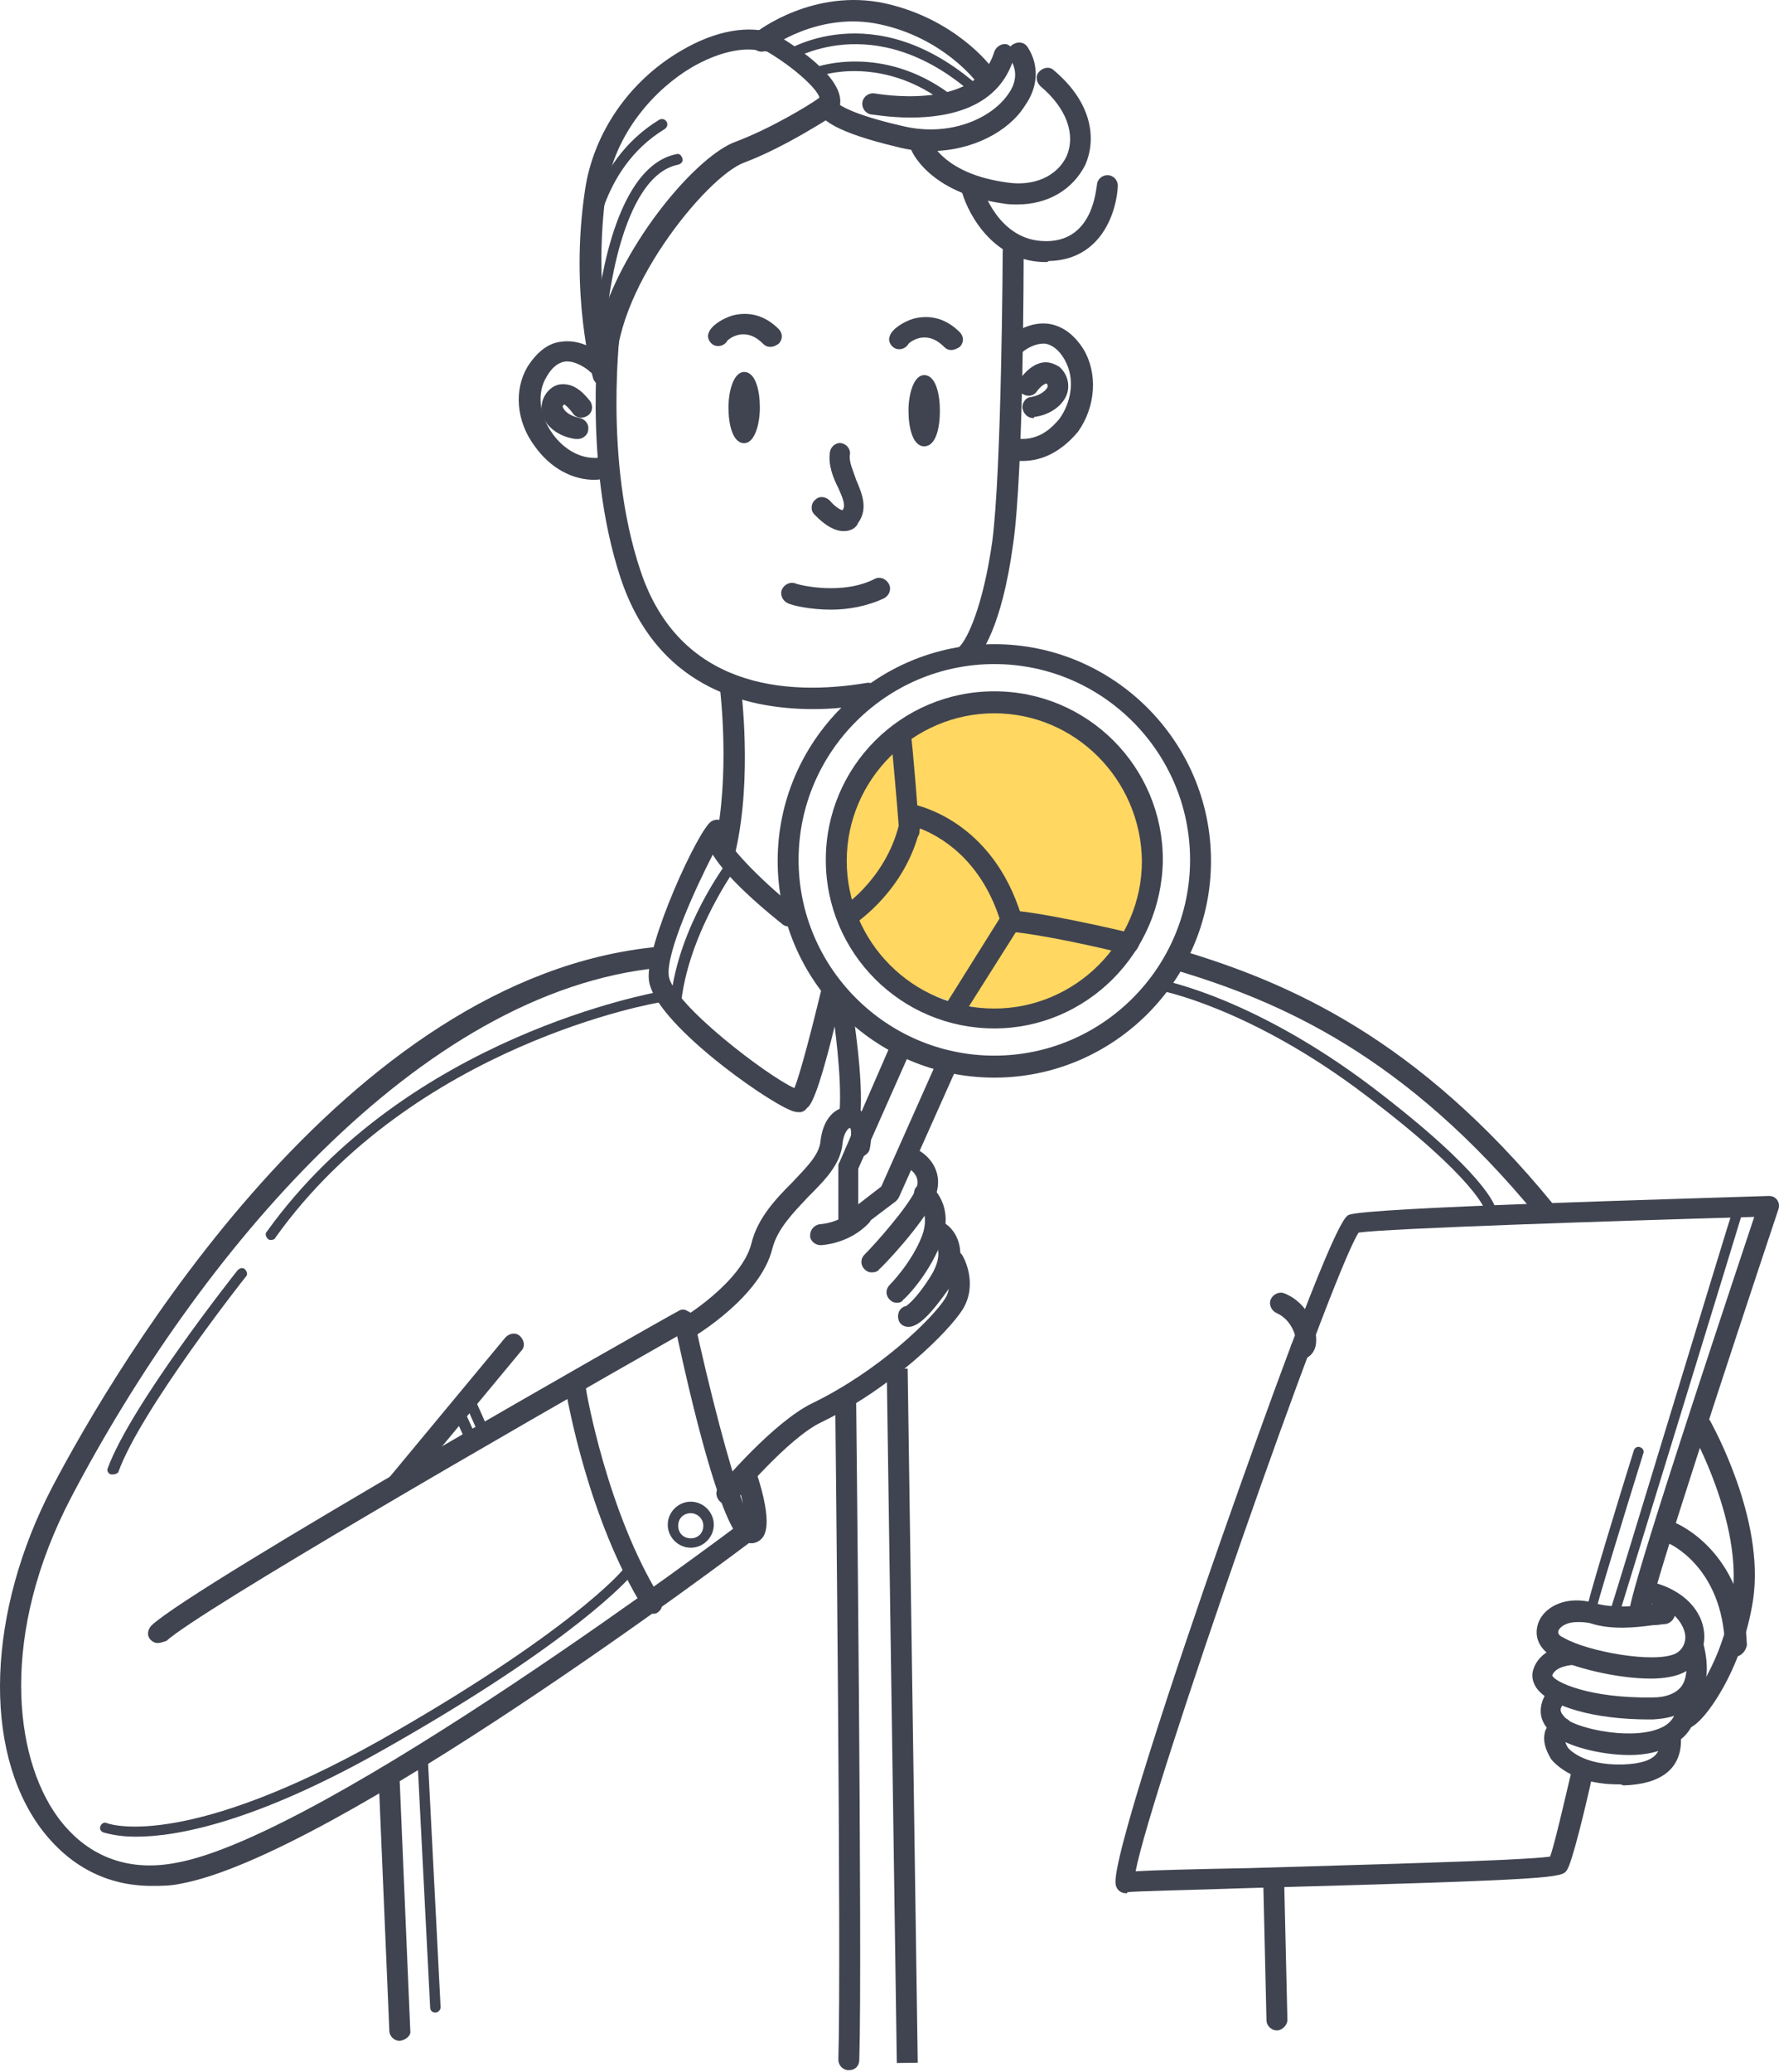 <?xml version="1.0" encoding="UTF-8"?> <svg xmlns="http://www.w3.org/2000/svg" width="231" height="269" viewBox="0 0 231 269" fill="none"> <path d="M113.208 124.671C113.208 124.671 122.315 132.69 135.77 131.059C149.225 129.428 155.07 104.42 140.255 94.634C125.576 84.848 98.666 97.896 113.208 124.671Z" fill="#FFD761"></path> <path d="M117.857 177.666L115.139 177.705L116.449 267.807L119.167 267.767L117.857 177.666Z" fill="#404450"></path> <path d="M84.668 209.487C84.26 209.487 83.716 209.215 83.581 208.807C76.377 197.255 73.659 181.489 73.523 180.809C73.387 180.129 73.931 179.314 74.61 179.314C75.29 179.178 76.105 179.722 76.105 180.401C76.105 180.537 78.824 196.303 85.755 207.448C86.163 208.128 86.027 208.943 85.347 209.351C85.212 209.487 84.94 209.487 84.668 209.487Z" fill="#404450"></path> <path d="M225.336 215.054C224.656 215.054 223.977 214.511 223.977 213.695C223.705 203.366 216.638 200.24 216.366 200.24C215.686 199.968 215.278 199.152 215.686 198.473C215.958 197.793 216.773 197.386 217.453 197.657C217.861 197.793 226.423 201.463 226.831 213.559C226.695 214.375 226.016 215.054 225.336 215.054Z" fill="#404450"></path> <path d="M129.111 133.506C117.014 133.506 107.229 123.721 107.229 111.624C107.229 99.528 117.014 89.742 129.111 89.742C141.207 89.742 150.993 99.528 150.993 111.624C150.857 123.721 141.071 133.506 129.111 133.506ZM129.111 92.596C118.645 92.596 109.947 101.159 109.947 111.76C109.947 122.226 118.509 130.924 129.111 130.924C139.576 130.924 148.275 122.362 148.275 111.76C148.139 101.159 139.576 92.596 129.111 92.596Z" fill="#404450"></path> <path d="M129.112 139.893C113.618 139.893 100.978 127.253 100.978 111.759C100.978 96.265 113.618 83.625 129.112 83.625C144.606 83.625 157.246 96.265 157.246 111.759C157.246 127.253 144.606 139.893 129.112 139.893ZM129.112 86.207C115.113 86.207 103.696 97.624 103.696 111.623C103.696 125.622 115.113 137.039 129.112 137.039C143.111 137.039 154.528 125.622 154.528 111.623C154.528 97.624 143.111 86.207 129.112 86.207Z" fill="#404450"></path> <path d="M110.219 160.416C109.947 160.416 109.811 160.416 109.675 160.28C109.267 160.008 108.859 159.6 108.859 159.057V151.446C108.859 151.31 108.859 151.038 108.995 150.902L115.383 136.223C115.655 135.544 116.471 135.272 117.15 135.544C117.83 135.815 118.102 136.631 117.83 137.311L111.442 151.717V156.338L114.432 154.028L121.635 137.854C121.907 137.175 122.723 136.903 123.402 137.175C124.082 137.446 124.354 138.262 124.082 138.941L116.742 155.387C116.606 155.659 116.471 155.795 116.335 155.931L110.762 160.144C110.898 160.416 110.626 160.416 110.219 160.416Z" fill="#404450"></path> <path d="M89.152 173.739C88.744 173.739 88.201 173.467 87.929 173.06C87.521 172.38 87.793 171.564 88.472 171.157C88.608 171.157 96.356 166.4 97.579 161.371C98.394 158.109 100.705 155.663 102.879 153.488C104.646 151.585 106.413 149.954 106.549 148.051C106.821 145.877 107.772 144.382 109.267 143.838C110.219 143.43 111.306 143.702 111.986 144.382C113.073 145.333 113.345 147.1 112.937 149.139C112.801 149.818 111.986 150.362 111.306 150.09C110.626 149.954 110.083 149.139 110.355 148.459C110.626 147.1 110.491 146.42 110.355 146.42C110.219 146.42 109.539 146.964 109.403 148.459C109.131 151.177 107.093 153.216 104.918 155.391C103.015 157.429 100.977 159.468 100.297 162.051C98.802 168.303 90.375 173.331 89.968 173.603C89.56 173.603 89.288 173.739 89.152 173.739Z" fill="#404450"></path> <path d="M113.209 165.175C112.801 165.175 112.529 165.039 112.257 164.767C111.714 164.224 111.714 163.408 112.257 162.865C113.752 161.37 117.83 156.749 118.917 154.438C119.733 152.671 118.102 151.72 117.83 151.584C117.15 151.312 116.878 150.497 117.15 149.817C117.422 149.137 118.238 148.866 118.917 149.137C120.684 149.953 122.723 152.263 121.364 155.525C120.004 158.787 114.432 164.632 114.16 164.767C114.024 165.039 113.617 165.175 113.209 165.175Z" fill="#404450"></path> <path d="M116.47 169.116C116.063 169.116 115.791 168.98 115.519 168.708C114.975 168.164 114.975 167.349 115.519 166.805C115.519 166.805 118.373 163.951 119.732 160.417C120.82 157.427 119.189 156.068 119.189 156.068C118.645 155.66 118.509 154.709 118.917 154.165C119.325 153.621 120.276 153.486 120.82 153.893C120.956 154.029 124.082 156.476 122.179 161.369C120.548 165.582 117.422 168.708 117.286 168.708C117.15 168.98 116.878 169.116 116.47 169.116Z" fill="#404450"></path> <path d="M117.968 172.243C117.152 172.243 116.608 171.699 116.608 170.884C116.608 170.204 117.016 169.661 117.696 169.525C117.832 169.389 118.919 168.709 120.822 165.719C122.86 162.457 121.229 161.098 121.229 161.098C120.55 160.69 120.414 159.875 120.958 159.195C121.365 158.516 122.181 158.38 122.86 158.923C124.22 159.875 125.986 162.729 123.268 167.214C120.958 170.476 119.327 172.243 117.968 172.243Z" fill="#404450"></path> <path d="M94.315 195.213C94.043 195.213 93.635 195.077 93.5 194.941C92.956 194.398 92.82 193.582 93.364 193.039C93.635 192.631 100.431 184.612 105.46 182.166C114.158 177.952 121.09 171.157 122.721 168.574C123.944 166.671 122.585 164.497 122.585 164.361C122.177 163.681 122.449 162.866 122.993 162.458C123.672 162.05 124.488 162.322 124.896 162.866C125.032 163.002 127.07 166.535 125.032 169.933C123.265 172.787 115.925 180.127 106.683 184.612C102.334 186.651 95.674 194.67 95.538 194.806C95.131 195.077 94.723 195.213 94.315 195.213Z" fill="#404450"></path> <path d="M106.55 161.641C105.87 161.641 105.19 161.098 105.19 160.418C105.19 159.603 105.734 159.059 106.414 158.923C106.55 158.923 109.132 158.787 110.899 156.884C111.442 156.341 112.258 156.341 112.802 156.884C113.345 157.428 113.345 158.243 112.802 158.787C110.219 161.505 106.685 161.641 106.55 161.641Z" fill="#404450"></path> <path d="M20.517 213.289C20.11 213.289 19.838 213.153 19.566 212.881C19.022 212.337 19.158 211.522 19.702 210.978C25.41 205.677 85.484 171.563 88.066 170.204C88.474 169.932 88.882 169.932 89.29 170.204C89.697 170.34 89.969 170.748 90.105 171.155C92.144 180.533 94.726 190.455 96.493 195.212C96.221 194.125 95.949 192.901 95.542 191.814C95.27 191.135 95.678 190.319 96.357 190.047C97.037 189.775 97.852 190.183 98.124 190.863C100.57 198.202 99.211 199.425 98.804 199.833C98.532 200.105 97.716 200.649 96.629 200.105C94.047 199.018 90.513 185.426 87.93 173.466C65.912 185.97 25.954 209.075 21.605 213.017C21.197 213.153 20.789 213.289 20.517 213.289Z" fill="#404450"></path> <path d="M19.701 244.819C13.857 244.819 8.964 242.237 5.294 237.344C-2.317 227.014 -1.637 209.21 6.789 193.036C14.944 177.542 44.709 126.71 85.483 122.904C86.299 122.904 86.843 123.448 86.978 124.128C87.114 124.807 86.435 125.487 85.755 125.623C54.359 128.613 25.681 162.999 9.236 194.395C-0.006 212.064 1.761 227.966 7.469 235.849C11.139 240.878 16.439 243.052 22.827 241.829C42.127 238.431 95.541 198.201 96.085 197.793C96.628 197.385 97.58 197.521 97.987 198.065C98.395 198.608 98.259 199.56 97.716 199.967C95.541 201.598 43.214 241.013 23.371 244.547C22.148 244.819 20.924 244.819 19.701 244.819Z" fill="#404450"></path> <path d="M78.415 50.193C77.871 50.193 77.327 49.785 77.055 49.242C76.92 48.834 73.929 38.097 75.968 24.641C77.055 17.302 81.677 10.506 88.472 6.565C92.822 3.982 97.307 3.167 100.569 4.39C100.704 4.39 100.705 4.39 100.84 4.526C103.831 6.293 110.49 10.778 108.859 14.312C108.723 14.584 108.588 14.72 108.452 14.855C108.18 14.991 102.064 19.069 96.627 21.108C91.734 22.874 79.23 38.233 80.046 48.834C80.046 49.513 79.638 50.193 78.958 50.329C78.55 50.193 78.415 50.193 78.415 50.193ZM97.171 6.429C94.996 6.429 92.414 7.244 89.831 8.739C85.21 11.458 79.774 17.166 78.686 24.913C77.871 30.893 78.007 36.194 78.415 40.407C81.812 30.485 90.647 20.156 95.54 18.389C99.889 16.758 104.918 13.768 106.413 12.681C106.141 11.594 103.287 8.875 99.617 6.701C98.802 6.565 97.986 6.429 97.171 6.429Z" fill="#404450"></path> <path d="M120.819 19.612C119.46 19.612 117.965 19.476 116.47 19.068C108.451 17.166 106.82 15.535 106.276 14.583C106.004 14.04 106.004 13.496 106.14 13.088C106.412 12.409 107.227 12.001 107.907 12.273C108.315 12.409 108.722 12.816 108.722 13.36C108.994 13.632 110.625 14.855 117.149 16.35C123.265 17.845 128.702 15.399 130.876 12.273C131.692 11.185 132.371 9.419 131.148 7.652C130.74 6.972 130.876 6.157 131.556 5.749C132.236 5.341 133.051 5.477 133.459 6.157C134.954 8.467 134.818 11.321 133.051 13.768C131.012 17.03 126.255 19.612 120.819 19.612Z" fill="#404450"></path> <path d="M127.754 11.049C127.346 11.049 126.938 10.913 126.666 10.505C126.666 10.505 122.453 4.933 114.298 3.166C106.279 1.399 99.755 6.292 99.755 6.428C99.212 6.835 98.26 6.835 97.853 6.156C97.445 5.612 97.445 4.661 98.124 4.253C98.396 3.981 105.735 -1.591 114.978 0.448C124.084 2.486 128.705 8.602 128.841 8.874C129.249 9.418 129.113 10.369 128.569 10.777C128.297 10.913 128.025 11.049 127.754 11.049Z" fill="#404450"></path> <path d="M132.101 26.542C131.557 26.542 130.878 26.542 130.198 26.406C120.548 25.047 118.237 19.474 118.237 19.203C117.966 18.523 118.373 17.707 119.053 17.436C119.733 17.164 120.548 17.572 120.82 18.251C120.956 18.523 122.723 22.6 130.742 23.688C134.275 24.231 137.265 22.872 138.489 20.29C139.712 17.436 138.489 14.038 135.091 11.184C134.547 10.64 134.411 9.824 134.955 9.281C135.499 8.737 136.314 8.601 136.858 9.145C142.022 13.494 142.294 18.251 140.935 21.377C139.304 24.639 136.042 26.542 132.101 26.542Z" fill="#404450"></path> <path d="M135.771 34.021C129.247 34.021 125.849 28.177 124.898 24.915C124.626 24.235 125.17 23.42 125.849 23.284C126.529 23.012 127.344 23.556 127.48 24.235C127.616 24.507 129.655 31.303 135.771 31.303C135.907 31.303 135.907 31.303 136.043 31.303C142.023 31.167 142.295 24.371 142.431 24.099C142.431 23.284 143.11 22.74 143.79 22.74C144.605 22.74 145.149 23.42 145.149 24.099C145.013 27.361 143.11 33.749 136.179 33.885C136.043 34.021 135.907 34.021 135.771 34.021Z" fill="#404450"></path> <path d="M125.579 86.21C125.171 86.21 124.899 86.074 124.627 85.802C124.084 85.259 124.084 84.443 124.627 83.899C125.579 82.948 127.618 78.871 128.841 70.308C130.064 61.066 130.2 32.932 130.2 32.66C130.2 31.844 130.744 31.301 131.559 31.301C132.375 31.301 132.918 31.844 132.918 32.66C132.918 33.883 132.918 61.202 131.559 70.58C130.064 81.589 127.346 84.987 126.53 85.802C126.258 86.074 125.987 86.21 125.579 86.21Z" fill="#404450"></path> <path d="M105.599 92.051C96.357 92.051 85.212 88.925 80.591 75.062C75.562 59.84 77.873 42.579 77.873 41.899C78.008 41.219 78.688 40.676 79.368 40.676C80.047 40.812 80.591 41.491 80.591 42.171C80.591 42.307 78.28 59.568 83.173 74.111C88.202 89.197 101.929 90.42 112.531 88.653C113.21 88.517 114.026 89.061 114.026 89.741C114.162 90.42 113.618 91.236 112.938 91.236C110.764 91.779 108.317 92.051 105.599 92.051Z" fill="#404450"></path> <path d="M94.181 111.353C94.045 111.353 94.045 111.353 93.909 111.353C93.23 111.217 92.686 110.402 92.822 109.722C94.861 100.48 93.501 89.607 93.501 89.471C93.365 88.791 93.909 87.976 94.725 87.976C95.404 87.84 96.22 88.384 96.22 89.199C96.22 89.607 97.715 100.752 95.54 110.402C95.268 110.945 94.725 111.353 94.181 111.353Z" fill="#404450"></path> <path d="M103.832 144.38C103.288 144.38 102.88 144.244 102.609 144.108C99.211 142.749 84.94 132.691 84.26 127.255C83.717 122.769 90.784 107.411 92.415 106.596C92.959 106.324 93.502 106.324 93.91 106.732C94.454 107.139 94.59 107.683 94.318 108.499C94.318 109.586 98.531 114.071 103.288 117.877C103.832 118.284 103.968 119.236 103.424 119.779C103.016 120.323 102.065 120.459 101.521 119.915C98.123 117.197 94.318 113.799 92.551 110.945C90.376 115.158 86.435 123.721 86.843 126.711C87.386 130.381 99.754 139.759 103.152 141.254C103.968 139.215 105.463 133.371 106.686 128.342C106.822 127.662 107.637 127.119 108.317 127.255C108.997 127.391 109.54 128.206 109.404 128.886C106.278 142.613 105.191 143.564 104.783 143.836C104.511 144.244 104.104 144.38 103.832 144.38Z" fill="#404450"></path> <path d="M118.103 109.041C117.424 109.041 116.744 108.497 116.744 107.818C116.472 104.012 115.793 96.673 115.657 95.45C115.521 94.77 116.064 93.955 116.744 93.955C117.424 93.819 118.239 94.362 118.239 95.042C118.511 96.537 119.326 107.138 119.326 107.546C119.598 108.361 119.055 109.041 118.103 109.041C118.239 109.041 118.239 109.041 118.103 109.041Z" fill="#404450"></path> <path d="M123.811 132.692C123.54 132.692 123.268 132.692 123.132 132.42C122.452 132.012 122.316 131.197 122.724 130.517L129.792 119.236C127.209 111.353 121.909 108.499 119.462 107.548C117.559 115.567 111.307 119.644 111.035 119.916C110.356 120.324 109.54 120.188 109.133 119.508C108.725 118.829 108.861 118.013 109.54 117.606C109.676 117.606 115.792 113.392 117.016 105.645C117.016 105.237 117.287 104.966 117.559 104.694C117.831 104.422 118.239 104.422 118.647 104.422C119.054 104.558 128.84 106.461 132.646 118.965C132.782 119.372 132.646 119.78 132.51 120.052L125.035 131.876C124.763 132.556 124.219 132.692 123.811 132.692Z" fill="#404450"></path> <path d="M200.74 158.513C200.332 158.513 199.924 158.377 199.652 157.969C182.527 137.038 166.217 129.971 152.49 125.894C151.811 125.622 151.403 124.942 151.539 124.263C151.811 123.583 152.49 123.175 153.17 123.311C167.305 127.525 184.022 134.728 201.691 156.338C202.099 156.882 202.099 157.833 201.555 158.241C201.283 158.377 201.011 158.513 200.74 158.513Z" fill="#404450"></path> <path d="M146.508 123.858C146.372 123.858 146.236 123.858 146.236 123.858C138.625 121.955 132.509 121.004 131.558 121.004C130.878 121.14 130.335 120.732 130.063 120.052C129.791 119.373 130.199 118.557 130.878 118.285C132.101 117.878 141.887 119.916 146.916 121.14C147.596 121.276 148.139 122.091 147.867 122.771C147.596 123.45 147.052 123.858 146.508 123.858Z" fill="#404450"></path> <path d="M132.781 59.841C132.238 59.841 131.558 59.841 131.015 59.569C130.335 59.433 129.791 58.618 129.927 57.938C130.063 57.259 130.879 56.715 131.558 56.851C134.82 57.531 136.723 55.356 137.538 54.405C139.033 52.366 139.713 49.24 138.218 46.657C137.538 45.434 136.587 44.755 135.771 44.619C134.412 44.483 132.917 45.434 132.51 45.978C131.966 46.522 131.15 46.522 130.607 45.978C130.063 45.434 130.063 44.619 130.607 44.075C130.743 43.939 133.189 41.629 136.179 42.036C137.946 42.308 139.441 43.396 140.664 45.298C142.567 48.424 142.295 52.774 139.985 56.036C137.946 58.482 135.5 59.841 132.781 59.841Z" fill="#404450"></path> <path d="M77.192 62.29C74.337 62.29 71.483 60.794 69.445 57.94C66.998 54.678 66.726 50.601 68.493 47.611C69.716 45.708 71.211 44.485 72.978 44.349C75.968 43.941 78.415 46.252 78.551 46.388C79.094 46.931 79.094 47.747 78.551 48.291C78.007 48.834 77.192 48.834 76.648 48.291C76.24 47.883 74.745 46.795 73.386 46.931C72.435 47.067 71.619 47.747 70.94 48.97C69.716 51.009 69.988 53.863 71.755 56.309C73.114 58.212 75.561 59.979 78.551 59.3C79.23 59.164 80.046 59.571 80.182 60.387C80.318 61.066 79.91 61.882 79.094 62.018C78.415 62.154 77.735 62.29 77.192 62.29Z" fill="#404450"></path> <path d="M146.237 245.773C145.557 245.773 145.014 245.365 144.878 244.685C144.198 241.967 153.033 215.6 158.469 200.105C173.012 158.652 174.643 157.836 175.187 157.7C177.497 156.749 217.592 155.662 229.688 155.254C230.096 155.254 230.504 155.39 230.775 155.798C231.047 156.205 231.047 156.613 230.911 157.021C224.387 176.592 214.602 206.358 214.33 208.94C214.33 209.619 213.922 210.163 213.242 210.299C212.563 210.435 211.747 210.027 211.612 209.348C211.476 208.94 211.204 207.717 227.785 157.972C208.757 158.516 180.08 159.467 176.41 160.011C172.74 165.719 149.363 232.725 147.46 242.918C149.771 242.782 154.8 242.647 162.139 242.511C175.458 242.103 197.476 241.559 201.282 241.016C201.826 239.52 203.049 234.22 204.136 229.599C204.272 228.919 205.088 228.376 205.767 228.511C206.447 228.647 206.99 229.463 206.855 230.142C205.903 234.492 204.136 241.831 203.457 242.782C202.777 243.734 202.641 244.006 162.275 245.093C154.528 245.365 147.188 245.501 146.373 245.637C146.373 245.773 146.373 245.773 146.237 245.773Z" fill="#404450"></path> <path d="M214.33 217.907C209.845 217.907 204.001 216.412 201.554 215.053C199.788 213.966 199.108 212.335 199.788 210.568C200.603 208.529 203.457 207.034 207.127 208.121C209.437 208.801 212.292 208.529 214.194 208.257C214.33 208.257 214.466 208.257 214.602 208.257C214.33 208.121 213.923 208.121 213.515 207.985C212.835 207.849 212.292 207.034 212.428 206.354C212.563 205.675 213.379 205.131 214.059 205.267C218.951 206.354 220.99 209.344 221.262 211.791C221.534 213.966 220.446 216.14 218.68 217.092C217.592 217.635 216.097 217.907 214.33 217.907ZM204.816 210.568C203.457 210.568 202.642 211.111 202.37 211.655C202.37 211.791 202.098 212.199 203.049 212.606C206.04 214.373 214.874 216.004 217.592 214.645C218.408 214.237 218.951 213.286 218.816 212.199C218.68 211.383 218.272 210.568 217.456 209.752C217.32 210.296 216.777 210.84 216.097 210.84C215.825 210.84 215.282 210.975 214.602 210.975C212.563 211.247 209.302 211.655 206.447 210.704C205.768 210.568 205.224 210.568 204.816 210.568Z" fill="#404450"></path> <path d="M214.057 223.209C207.126 223.209 201.281 221.578 199.514 219.132C198.971 218.317 198.835 217.501 199.107 216.686C199.922 214.239 202.64 213.56 204.135 213.424C204.815 213.424 205.495 213.967 205.495 214.783C205.495 215.462 204.951 216.142 204.135 216.142C204.135 216.142 201.961 216.278 201.553 217.501C201.825 218.316 206.31 220.491 214.601 220.355C216.368 220.355 217.591 219.812 218.27 218.996C219.358 217.637 218.95 215.19 218.678 214.375C218.406 213.695 218.814 212.88 219.63 212.744C220.309 212.472 221.125 212.88 221.261 213.695C221.261 213.831 222.484 217.909 220.445 220.627C219.222 222.258 217.319 223.073 214.601 223.209C214.465 223.209 214.329 223.209 214.057 223.209Z" fill="#404450"></path> <path d="M211.61 227.83C207.669 227.83 203.455 226.606 201.96 225.383C200.737 224.432 200.058 223.345 200.058 222.121C200.058 220.49 201.145 219.267 201.281 219.131C201.824 218.588 202.64 218.723 203.184 219.267C203.727 219.811 203.591 220.626 203.048 221.17C203.048 221.17 202.64 221.578 202.64 221.985C202.64 222.393 203.184 222.937 203.455 223.209C205.086 224.432 212.29 226.063 215.96 224.16C217.183 223.48 217.726 222.529 217.59 221.17C217.59 220.354 218.134 219.811 218.814 219.675C219.629 219.539 220.173 220.219 220.309 220.898C220.445 223.345 219.357 225.383 217.183 226.471C215.688 227.422 213.649 227.83 211.61 227.83Z" fill="#404450"></path> <path d="M210.118 231.637C203.866 231.637 201.555 228.511 201.419 228.376C200.604 227.016 200.332 225.929 200.604 224.842C200.876 223.89 201.691 223.347 202.235 223.075C202.914 222.803 203.73 223.075 204.002 223.754C204.274 224.434 204.002 225.249 203.322 225.521C203.322 225.521 203.186 225.521 203.186 225.657C203.186 225.793 203.186 226.201 203.594 226.88C203.594 226.88 205.361 229.191 210.662 229.055C215.554 228.919 215.554 227.016 215.554 225.929C215.554 225.114 216.098 224.57 216.914 224.57C217.729 224.57 218.273 225.114 218.273 225.929C218.273 229.599 215.69 231.637 210.797 231.773C210.526 231.637 210.39 231.637 210.118 231.637Z" fill="#404450"></path> <path d="M218.952 224.57C218.409 224.57 217.865 224.162 217.729 223.619C217.457 222.939 217.865 222.26 218.409 221.988C219.36 221.308 223.845 215.736 224.933 207.309C226.292 197.795 219.768 185.971 219.632 185.835C219.224 185.155 219.496 184.34 220.176 183.932C220.855 183.524 221.671 183.796 222.078 184.475C222.35 185.019 229.146 197.115 227.651 207.581C226.292 216.687 221.263 223.755 219.36 224.298C219.224 224.57 219.088 224.57 218.952 224.57Z" fill="#404450"></path> <path d="M110.357 146.012C110.221 146.012 110.221 146.012 110.357 146.012C109.541 145.876 108.998 145.332 108.998 144.517C109.405 139.895 108.182 131.877 108.182 131.741C108.046 131.061 108.59 130.246 109.269 130.246C109.949 130.11 110.764 130.653 110.764 131.333C110.764 131.741 112.124 139.895 111.716 144.788C111.58 145.468 111.036 146.012 110.357 146.012Z" fill="#404450"></path> <path d="M110.219 268.742C109.404 268.742 108.86 268.063 108.86 267.383C109.268 254.064 108.452 182.573 108.452 181.758C108.452 180.942 108.996 180.398 109.811 180.398C110.627 180.398 111.17 180.942 111.17 181.758C111.17 182.437 111.986 254.064 111.578 267.383C111.578 268.199 111.034 268.742 110.219 268.742Z" fill="#404450"></path> <path d="M51.368 194.126C51.096 194.126 50.688 193.99 50.552 193.854C50.009 193.311 49.873 192.495 50.416 191.951L65.639 173.603C66.182 173.059 66.998 172.924 67.542 173.467C68.085 174.011 68.221 174.826 67.677 175.37L52.455 193.718C52.047 193.99 51.64 194.126 51.368 194.126Z" fill="#404450"></path> <path d="M168.935 176.456C168.119 176.456 167.576 175.913 167.576 175.097C167.576 174.553 167.848 174.146 168.255 174.01C168.255 173.194 167.576 171.292 165.809 170.476C165.129 170.204 164.722 169.389 164.993 168.709C165.265 168.03 166.081 167.622 166.76 167.894C169.886 169.117 171.245 172.651 170.838 174.689C170.566 175.913 169.614 176.456 168.935 176.456Z" fill="#404450"></path> <path d="M165.808 263.575C165.128 263.575 164.449 263.032 164.449 262.216L164.041 244.683C164.041 243.868 164.585 243.324 165.4 243.324C166.216 243.324 166.759 243.868 166.759 244.683L167.167 262.216C167.167 262.896 166.487 263.575 165.808 263.575Z" fill="#404450"></path> <path d="M121.364 53.451C121.364 55.626 120.684 57.393 120.005 57.393C119.325 57.393 118.646 55.626 118.646 53.451C118.646 51.277 119.325 49.51 120.005 49.51C120.684 49.51 121.364 51.277 121.364 53.451Z" fill="#404450"></path> <path d="M120.005 57.938C118.509 57.938 117.966 55.491 117.966 53.316C117.966 51.142 118.645 48.695 120.005 48.695C121.5 48.695 122.043 51.142 122.043 53.316C122.043 55.627 121.5 57.938 120.005 57.938ZM120.005 50.19C119.869 50.326 119.325 51.414 119.325 53.452C119.325 55.491 119.869 56.578 120.14 56.714C120.276 56.578 120.82 55.491 120.82 53.452C120.684 51.414 120.14 50.19 120.005 50.19Z" fill="#404450"></path> <path d="M123.54 45.437C123.132 45.437 122.86 45.301 122.588 45.03C121.773 44.214 120.957 43.806 120.006 43.806C119.054 43.806 118.239 44.35 117.967 44.622C117.695 45.166 117.016 45.437 116.472 45.301C115.793 45.166 115.249 44.35 115.521 43.67C115.793 42.719 117.288 41.768 118.647 41.36C120.821 40.816 122.86 41.36 124.627 43.127C125.171 43.67 125.171 44.486 124.627 45.03C124.219 45.301 123.811 45.437 123.54 45.437Z" fill="#404450"></path> <path d="M109.54 68.948C107.773 68.948 106.143 67.181 105.735 66.773C105.191 66.229 105.327 65.278 105.871 64.87C106.414 64.326 107.23 64.462 107.773 65.006C108.317 65.686 109.133 66.229 109.404 66.229C109.812 65.686 109.54 64.87 108.861 63.375C108.181 62.016 107.502 60.385 107.773 58.618C107.909 57.938 108.589 57.395 109.269 57.531C109.948 57.667 110.492 58.346 110.356 59.026C110.22 59.977 110.764 61.065 111.171 62.288C111.851 63.919 112.802 65.957 111.443 67.86C111.171 68.54 110.492 68.948 109.54 68.948Z" fill="#404450"></path> <path d="M107.909 79.141C105.19 79.141 102.88 78.597 102.336 78.325C101.657 78.054 101.249 77.238 101.521 76.558C101.793 75.879 102.608 75.471 103.288 75.743C103.967 76.015 109.404 77.238 113.481 75.199C114.161 74.792 114.976 75.064 115.384 75.743C115.792 76.423 115.52 77.238 114.84 77.646C112.53 78.733 110.083 79.141 107.909 79.141Z" fill="#404450"></path> <path d="M97.987 52.91C97.987 55.085 97.307 56.852 96.628 56.852C95.812 56.852 95.269 55.085 95.269 52.91C95.269 50.736 95.948 48.969 96.628 48.969C97.307 48.969 97.987 50.736 97.987 52.91Z" fill="#404450"></path> <path d="M96.628 57.531C95.132 57.531 94.589 55.085 94.589 52.91C94.589 50.736 95.268 48.289 96.628 48.289C98.123 48.289 98.666 50.736 98.666 52.91C98.666 55.085 97.987 57.531 96.628 57.531ZM96.492 49.648C96.356 49.784 95.812 50.871 95.812 52.91C95.812 54.949 96.356 56.036 96.628 56.172C96.763 56.036 97.307 54.949 97.307 52.91C97.307 50.871 96.763 49.784 96.492 49.648Z" fill="#404450"></path> <path d="M100.026 45.027C99.618 45.027 99.346 44.891 99.075 44.62C98.259 43.804 97.444 43.396 96.492 43.396C95.541 43.396 94.725 43.94 94.454 44.212C94.182 44.755 93.502 45.027 92.958 44.891C92.279 44.755 91.735 43.94 92.007 43.26C92.279 42.309 93.774 41.358 95.133 40.95C97.308 40.406 99.346 40.95 101.113 42.717C101.657 43.26 101.657 44.076 101.113 44.62C100.705 44.891 100.434 45.027 100.026 45.027Z" fill="#404450"></path> <path d="M134.14 54.27C133.46 54.27 132.917 53.726 132.781 53.047C132.645 52.367 133.188 51.552 133.868 51.552C135.227 51.28 135.907 50.6 136.043 50.193C136.043 50.057 136.043 49.921 135.907 49.785C135.635 49.785 135.091 50.193 134.683 50.736C134.276 51.416 133.46 51.552 132.781 51.144C132.101 50.736 131.965 49.921 132.373 49.241C132.645 48.969 133.732 47.338 135.363 47.067C136.179 46.931 136.858 47.203 137.538 47.61C138.489 48.426 138.897 49.649 138.625 50.872C138.217 52.503 136.45 53.862 134.276 54.134C134.276 54.27 134.276 54.27 134.14 54.27Z" fill="#404450"></path> <path d="M75.018 56.988C74.882 56.988 74.882 56.988 74.746 56.988C72.572 56.716 70.805 55.357 70.397 53.726C70.125 52.502 70.533 51.279 71.484 50.464C72.164 49.92 72.844 49.784 73.659 49.92C75.29 50.192 76.377 51.823 76.649 52.095C77.057 52.774 76.921 53.59 76.241 53.998C75.562 54.405 74.746 54.269 74.339 53.59C73.931 53.046 73.387 52.502 73.251 52.502C73.115 52.638 72.98 52.774 73.115 52.91C73.251 53.318 73.931 53.998 75.29 54.269C75.97 54.405 76.513 55.085 76.377 55.764C76.377 56.444 75.698 56.988 75.018 56.988Z" fill="#404450"></path> <path d="M118.238 15.261C115.52 15.261 113.345 14.853 113.073 14.853C112.394 14.717 111.85 14.037 111.986 13.222C112.122 12.542 112.801 11.999 113.617 12.135C113.753 12.135 126.8 14.581 129.111 6.698C129.383 6.019 130.062 5.611 130.742 5.747C131.422 6.019 131.829 6.698 131.693 7.378C129.791 14.037 123.131 15.261 118.238 15.261Z" fill="#404450"></path> <path d="M51.913 264.935C51.233 264.935 50.553 264.391 50.553 263.575L49.194 231.5C49.194 230.684 49.738 230.141 50.553 230.141C51.369 230.141 51.913 230.684 51.913 231.5L53.272 263.575C53.408 264.255 52.728 264.799 51.913 264.935C52.048 264.935 52.048 264.935 51.913 264.935Z" fill="#404450"></path> <path d="M193.535 157.699C193.263 157.699 192.856 157.427 192.856 157.155C192.856 157.155 191.768 153.078 177.361 142.204C162.547 130.924 150.858 128.613 150.722 128.613C150.315 128.477 150.179 128.205 150.179 127.798C150.315 127.39 150.586 127.254 150.994 127.254C151.538 127.39 163.091 129.7 178.177 141.117C192.992 152.398 194.079 156.475 194.215 156.883C194.215 157.291 193.943 157.699 193.535 157.699Z" fill="#404450"></path> <path d="M35.196 160.964C35.06 160.964 34.924 160.964 34.788 160.828C34.516 160.556 34.38 160.148 34.652 159.876C53 134.324 85.212 128.888 85.484 128.752C85.892 128.752 86.163 128.888 86.299 129.296C86.299 129.703 86.163 129.975 85.756 130.111C85.484 130.111 53.68 135.548 35.739 160.692C35.739 160.828 35.468 160.964 35.196 160.964Z" fill="#404450"></path> <path d="M61.154 187.463C60.882 187.463 60.611 187.327 60.475 187.055L59.115 184.065C58.98 183.657 59.115 183.385 59.523 183.113C59.931 182.978 60.203 183.113 60.475 183.521L61.834 186.511C61.97 186.919 61.834 187.191 61.426 187.463C61.29 187.463 61.29 187.463 61.154 187.463Z" fill="#404450"></path> <path d="M62.513 185.834C62.241 185.834 61.97 185.698 61.834 185.426L60.203 181.757C60.067 181.349 60.203 181.077 60.474 180.805C60.882 180.669 61.154 180.805 61.426 181.077L63.057 184.747C63.193 185.155 63.057 185.426 62.785 185.698C62.649 185.834 62.513 185.834 62.513 185.834Z" fill="#404450"></path> <path d="M14.672 191.406C14.536 191.406 14.536 191.406 14.4 191.406C13.992 191.27 13.857 190.863 13.992 190.591C16.983 182.436 30.302 165.583 30.846 164.903C31.117 164.631 31.525 164.495 31.797 164.767C32.069 165.039 32.205 165.447 31.933 165.719C31.797 165.855 18.206 183.116 15.351 191.135C15.216 191.271 14.944 191.406 14.672 191.406Z" fill="#404450"></path> <path d="M87.656 132.146C87.248 132.146 86.977 131.874 86.977 131.466C87.248 121.816 93.772 112.846 94.044 112.438C94.316 112.167 94.724 112.031 94.996 112.302C95.267 112.574 95.403 112.982 95.131 113.254C95.131 113.39 88.743 122.36 88.336 131.602C88.336 131.874 88.064 132.146 87.656 132.146Z" fill="#404450"></path> <path d="M78.142 41.356C77.735 41.356 77.463 40.949 77.463 40.677C77.599 39.861 79.23 21.785 87.792 20.018C88.2 19.882 88.472 20.154 88.608 20.561C88.744 20.969 88.472 21.241 88.064 21.377C80.453 22.872 78.822 40.541 78.822 40.813C78.822 41.084 78.55 41.356 78.142 41.356Z" fill="#404450"></path> <path d="M76.513 33.203C76.105 33.203 75.833 32.931 75.833 32.524C75.833 32.116 76.241 21.243 85.619 15.534C85.891 15.399 86.298 15.399 86.57 15.806C86.706 16.078 86.706 16.486 86.298 16.758C77.6 22.058 77.192 32.524 77.056 32.524C77.192 32.931 76.92 33.203 76.513 33.203Z" fill="#404450"></path> <path d="M122.723 13.223C122.587 13.223 122.451 13.223 122.315 13.088C114.161 7.107 106.278 9.826 106.278 9.961C105.87 10.097 105.598 9.961 105.462 9.554C105.326 9.146 105.462 8.874 105.87 8.738C106.278 8.602 114.568 5.748 123.267 12.136C123.539 12.408 123.675 12.816 123.403 13.088C123.131 13.088 122.995 13.223 122.723 13.223Z" fill="#404450"></path> <path d="M126.664 12.27C126.528 12.27 126.392 12.27 126.257 12.134C113.345 0.853 102.608 7.92 102.472 7.92C102.2 8.192 101.792 8.056 101.52 7.784C101.248 7.513 101.384 7.105 101.656 6.833C101.792 6.697 113.345 -0.914 127.072 11.182C127.344 11.454 127.344 11.862 127.072 12.134C127.072 12.134 126.8 12.27 126.664 12.27Z" fill="#404450"></path> <path d="M89.695 200.92C88.064 200.92 86.705 199.561 86.705 197.93C86.705 196.299 88.064 194.939 89.695 194.939C91.326 194.939 92.685 196.299 92.685 197.93C92.685 199.561 91.326 200.92 89.695 200.92ZM89.695 196.435C88.744 196.435 88.064 197.114 88.064 198.065C88.064 199.017 88.744 199.696 89.695 199.696C90.647 199.696 91.326 199.017 91.326 198.065C91.326 197.114 90.511 196.435 89.695 196.435Z" fill="#404450"></path> <path d="M17.662 238.43C15.352 238.43 13.993 238.022 13.449 237.886C13.041 237.751 12.905 237.343 13.041 237.071C13.177 236.663 13.585 236.527 13.857 236.663C14.944 237.071 24.866 239.653 49.33 225.926C73.795 212.063 80.862 203.908 80.862 203.772C81.134 203.5 81.542 203.5 81.814 203.636C82.085 203.908 82.085 204.316 81.95 204.588C81.678 204.859 74.746 213.014 50.01 227.013C33.02 236.663 22.827 238.43 17.662 238.43Z" fill="#404450"></path> <path d="M56.533 261.265C56.125 261.265 55.854 260.993 55.854 260.585L54.223 228.781C54.223 228.373 54.495 228.102 54.902 228.102C55.31 228.102 55.582 228.373 55.582 228.781L57.213 260.585C57.213 260.857 56.941 261.265 56.533 261.265Z" fill="#404450"></path> <path d="M209.844 209.213H209.708C209.3 209.077 209.164 208.67 209.3 208.398C209.98 206.359 224.658 157.974 225.066 156.886C225.202 156.479 225.61 156.343 225.881 156.479C226.289 156.615 226.425 157.022 226.289 157.294C226.017 158.246 210.659 208.262 210.523 208.67C210.387 208.941 210.115 209.213 209.844 209.213Z" fill="#404450"></path> <path d="M206.58 210.163C206.172 210.163 205.9 209.891 205.9 209.484C205.9 208.532 210.657 193.038 212.152 188.281C212.288 187.873 212.696 187.737 212.968 187.873C213.376 188.009 213.512 188.417 213.376 188.689C210.929 196.572 207.26 208.532 207.124 209.484C207.26 209.891 206.988 210.163 206.58 210.163Z" fill="#404450"></path> </svg> 
